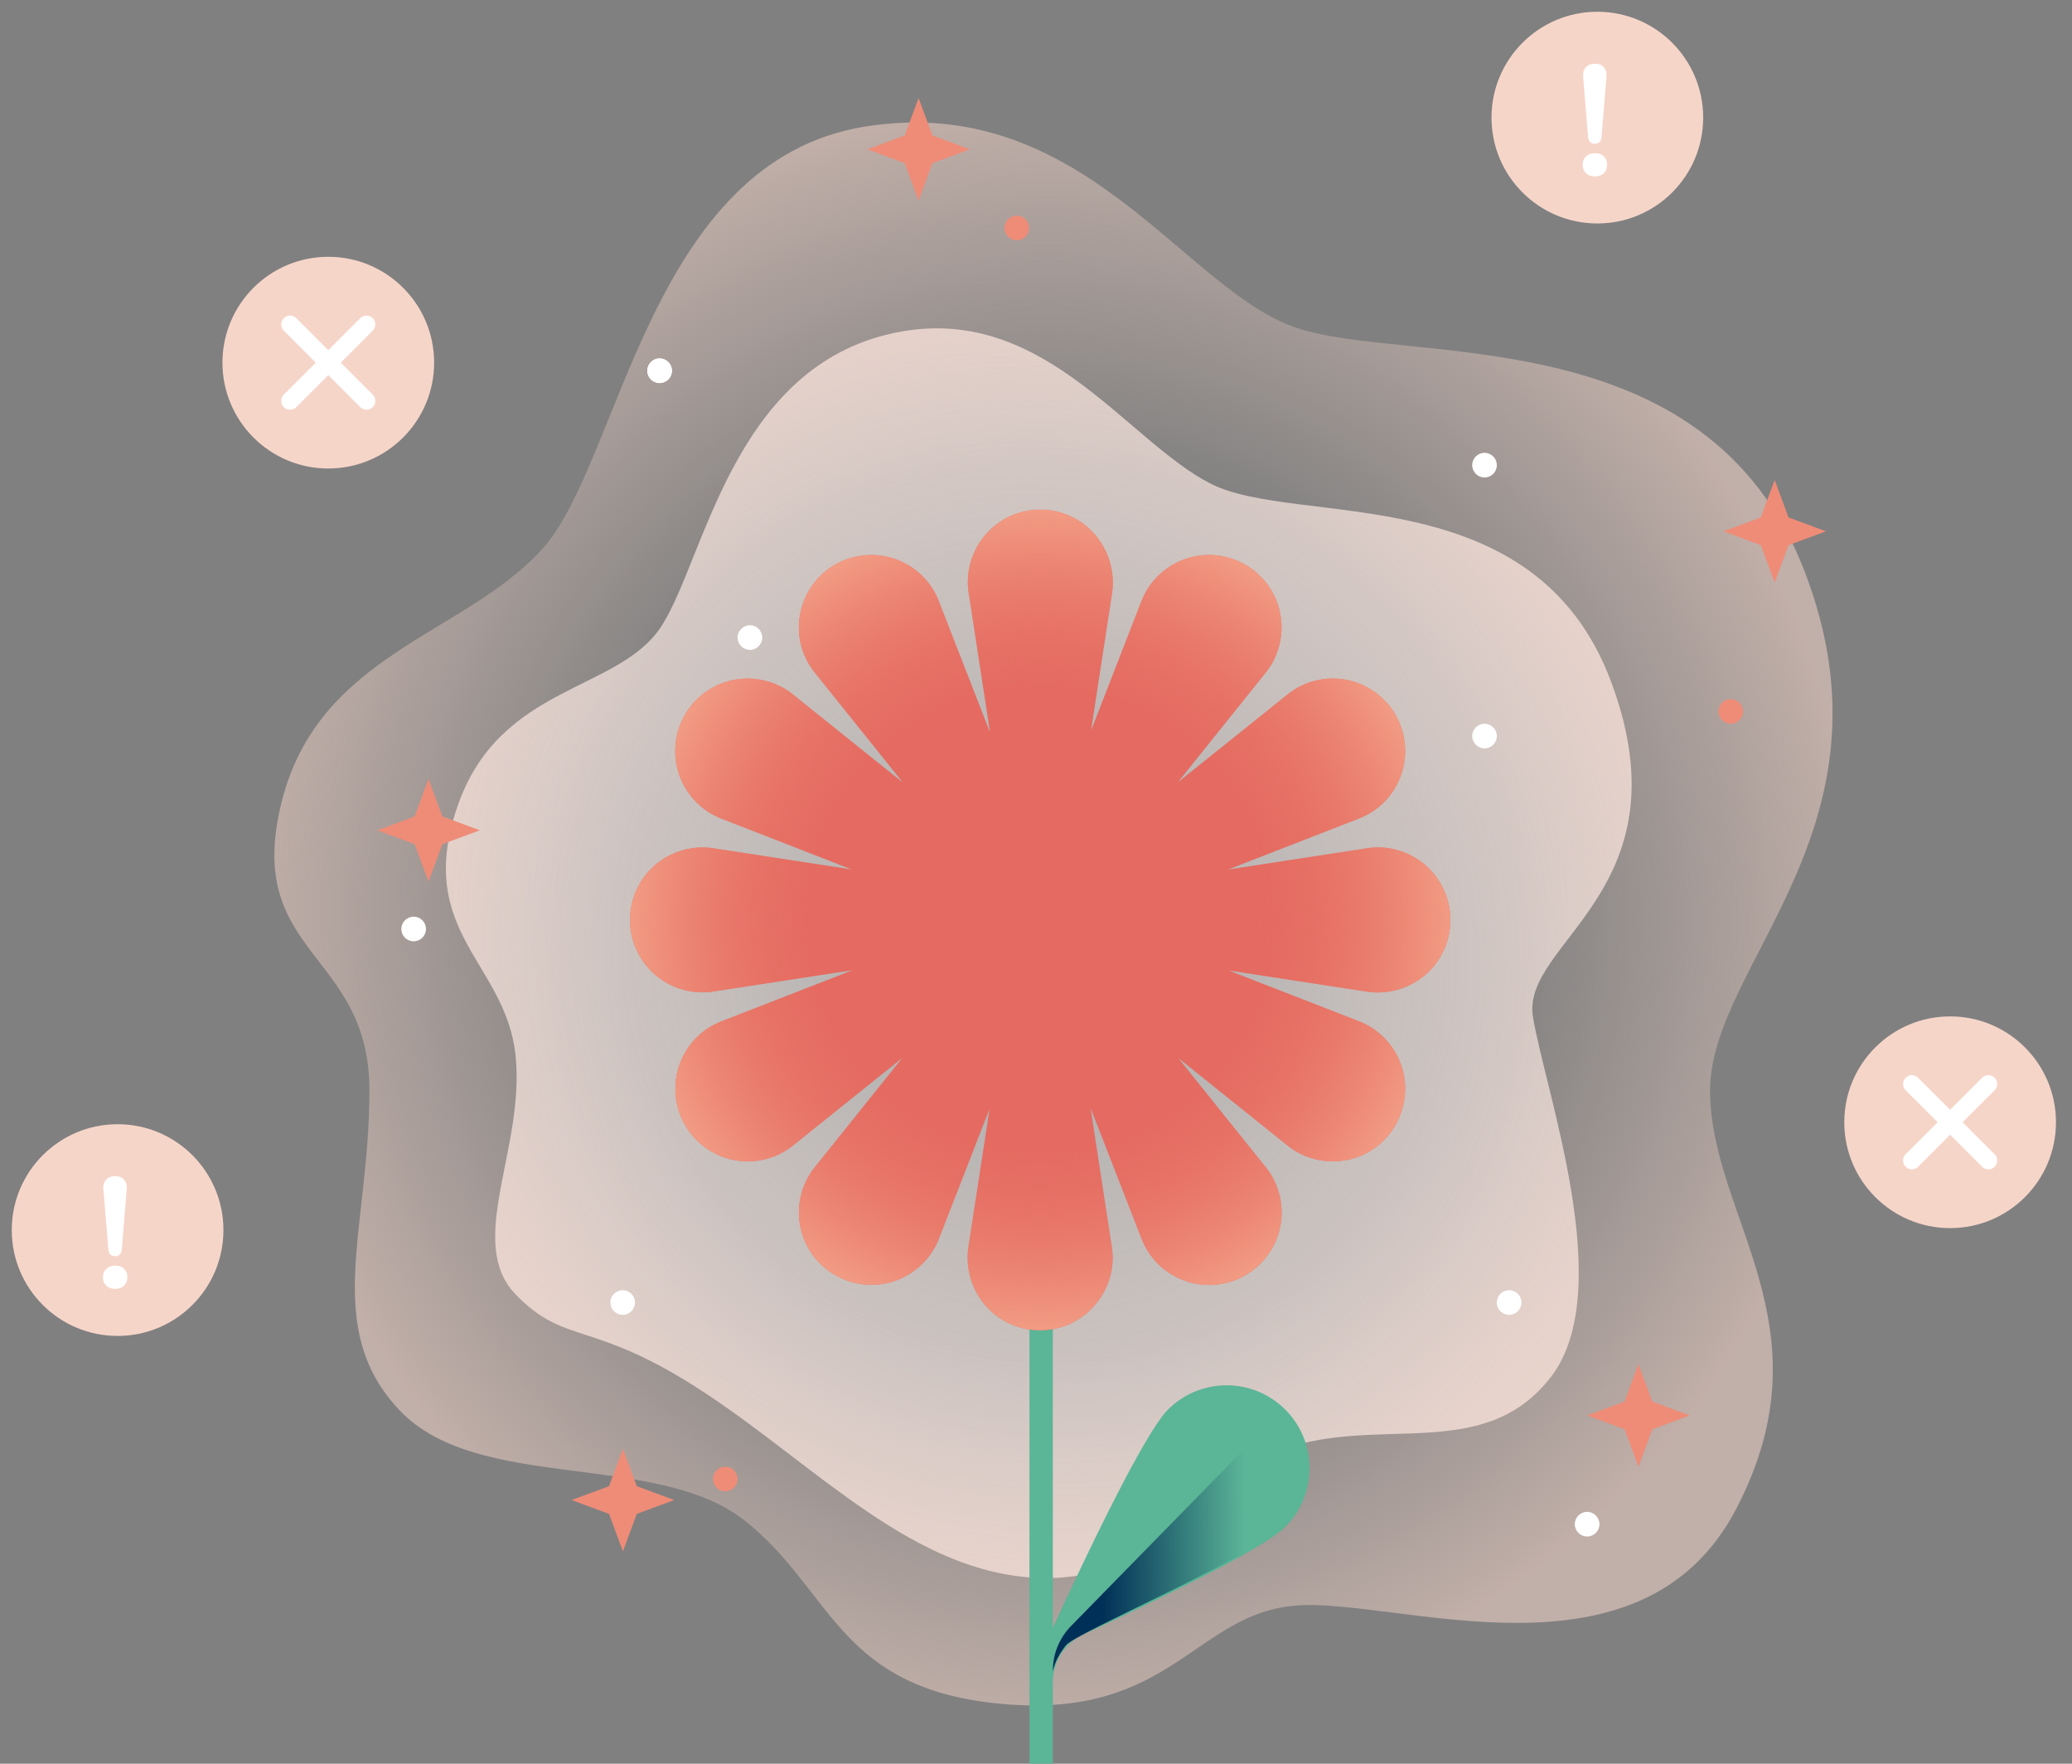 <svg xmlns="http://www.w3.org/2000/svg" xmlns:xlink="http://www.w3.org/1999/xlink" width="423" height="360" fill="none" xmlns:v="https://vecta.io/nano"><rect width="100%" height="100%" fill="#808080" stroke="none"/><path d="M152.15 310.461c18.054 14.376 18.875 34.503 52.933 37.378s38.982-18.484 59.499-20.127 70.352 17.663 89.863-19.716-5.334-59.56-5.334-85.437 39.392-53.809 19.286-105.975-80.837-41.897-103.815-49.702-43.496-48.007-87.812-41.075-50.061 68.596-66.064 86.259-45.958 21.359-53.344 52.166 18.055 29.985 18.055 58.327-9.783 48.469 6.155 65.31 52.523 8.215 70.578 22.592z" fill="url(#A)"/><path d="M247.139 98.716c-17.686-9.033-34.961-38.184-66.22-30.383s-37.018 45.165-45.655 59.124-33.316 11.907-41.953 37.363 9.871 31.615 11.927 50.502-10.282 38.184 0 48.86 15.63 4.927 38.663 20.118 42.776 36.953 68.277 37.774 30.025-19.298 49.768-26.278 41.13 2.875 54.704-14.781-1.234-58.302-3.702-73.494 31.67-25.867 16.041-68.157-64.164-31.615-81.85-40.647z" fill="url(#B)"/><g fill="#fff"><circle cx="303.066" cy="94.945" r="2.514"/><circle cx="303.066" cy="150.242" r="2.514"/><circle cx="308.093" cy="265.864" r="2.514"/><circle cx="324.012" cy="311.108" r="2.514"/></g><circle cx="353.336" cy="145.215" fill="#ee8c78" r="2.514"/><g fill="#fff"><circle cx="134.66" cy="75.674" r="2.514"/><circle cx="127.12" cy="265.864" r="2.514"/><circle cx="134.66" cy="75.674" r="2.514"/></g><circle cx="207.575" cy="46.527" fill="#ee8c78" r="2.514"/><g fill="#fff"><circle cx="153.092" cy="130.134" r="2.514"/><circle cx="84.45" cy="189.621" r="2.514"/></g><g fill="#ee8c78"><circle cx="148.066" cy="301.891" r="2.514"/><use xlink:href="#E"/><use xlink:href="#E" x="174.77" y="77.965"/><use xlink:href="#E" x="-100.053" y="138.994"/><use xlink:href="#E" x="-60.363" y="275.696"/><use xlink:href="#E" x="146.959" y="258.426"/></g><path fill-rule="evenodd" d="M214.935 332.269V226.701h-4.767V360h4.767v-16.645c0-4.18 2.438-7.965 6.232-9.72 12.976-6.006 36.483-17.247 41.218-21.982a16.92 16.92 0 1 0-23.936-23.936c-5.155 5.177-18.121 32.792-23.514 44.552z" fill="#5bb597"/><path d="M262.288 311.267c6.839-6.839 6.615-17.321 0-23.936l-43.658 44.588c-2.359 2.41-3.68 5.648-3.68 9.02v.205c.233-1.121.701-2.803 2.662-5.325s37.838-17.714 44.676-24.552z" fill="url(#C)"/><g fill-rule="evenodd"><use xlink:href="#F" fill="#e56a61"/><use xlink:href="#F" fill="url(#D)"/></g><circle cx="67.02" cy="74.022" r="21.607" fill="#f6d5c9"/><path fill-rule="evenodd" d="M57.945 64.947a1.8 1.8 0 0 1 2.546 0l6.529 6.529 6.529-6.529a1.8 1.8 0 1 1 2.546 2.546l-6.529 6.529 6.529 6.529a1.8 1.8 0 1 1-2.546 2.546l-6.529-6.529-6.529 6.529a1.8 1.8 0 1 1-2.546-2.546l6.529-6.529-6.529-6.529a1.8 1.8 0 0 1 0-2.546z" fill="#fff"/><circle cx="326.098" cy="24.007" r="21.607" fill="#f6d5c9"/><path d="M325.615 29.346c-.873 0-1.343-.491-1.41-1.474l-1.007-12.24c-.067-.79.112-1.421.537-1.891.425-.491 1.052-.737 1.88-.737.806 0 1.41.246 1.813.737.425.47.604 1.1.537 1.891l-1.007 12.24c-.067.983-.515 1.474-1.343 1.474zm0 6.665c-.761 0-1.376-.224-1.846-.673-.448-.449-.671-1.025-.671-1.73 0-.684.223-1.239.671-1.666.47-.449 1.085-.673 1.846-.673.783 0 1.388.224 1.813.673.447.427.671.983.671 1.666 0 .705-.224 1.282-.671 1.73-.425.449-1.03.673-1.813.673z" fill="#fff"/><circle cx="24.007" cy="251.076" r="21.607" fill="#f6d5c9"/><path d="M23.524 256.414c-.873 0-1.343-.491-1.41-1.474l-1.007-12.24c-.067-.79.112-1.421.537-1.891.425-.491 1.052-.737 1.88-.737.806 0 1.41.246 1.813.737.425.47.604 1.101.537 1.891l-1.007 12.24c-.067.983-.515 1.474-1.343 1.474zm0 6.665c-.761 0-1.376-.224-1.846-.673-.448-.448-.671-1.025-.671-1.73 0-.683.224-1.239.671-1.666.47-.449 1.085-.673 1.846-.673.783 0 1.387.224 1.813.673.448.427.671.983.671 1.666 0 .705-.224 1.282-.671 1.73-.425.449-1.029.673-1.813.673z" fill="#fff"/><circle cx="398.12" cy="229.069" r="21.607" fill="#f6d5c9"/><path fill-rule="evenodd" d="M389.045 219.994a1.8 1.8 0 0 1 2.546 0l6.529 6.529 6.529-6.529a1.8 1.8 0 1 1 2.547 2.546l-6.529 6.529 6.529 6.529a1.8 1.8 0 1 1-2.547 2.547l-6.529-6.529-6.529 6.529a1.8 1.8 0 1 1-2.546-2.547l6.529-6.529-6.529-6.529a1.8 1.8 0 0 1 0-2.546z" fill="#fff"/><defs><radialGradient id="A" cx="0" cy="0" r="1" gradientUnits="userSpaceOnUse" gradientTransform="translate(215.065 187.056) rotate(142.461) scale(164.029 165.645)"><stop offset=".547" stop-color="#f6d5c9" stop-opacity="0"/><stop offset="1" stop-color="#f6d5c9" stop-opacity=".55"/></radialGradient><radialGradient id="B" cx="0" cy="0" r="1" gradientUnits="userSpaceOnUse" gradientTransform="translate(212.064 195.059) rotate(136.349) scale(183.902 188.336)"><stop stop-color="#fff" stop-opacity=".3"/><stop offset="1" stop-color="#f6d5c9"/></radialGradient><linearGradient id="C" x1="224.759" y1="318.442" x2="265.259" y2="318.161" gradientUnits="userSpaceOnUse"><stop stop-color="#002f57"/><stop offset=".725" stop-color="#002f57" stop-opacity="0"/></linearGradient><radialGradient id="D" cx="0" cy="0" r="1" gradientUnits="userSpaceOnUse" gradientTransform="matrix(4.414,105.58,-105.562,4.414,212.357,187.778)"><stop offset=".414" stop-color="#e57161" stop-opacity="0"/><stop offset=".815" stop-color="#f4a188"/></radialGradient><path id="E" d="M187.531 20.006l2.83 7.648 7.648 2.83-7.648 2.83-2.83 7.648-2.83-7.648-7.648-2.83 7.648-2.83 2.83-7.648z"/><path id="F" d="M223.583 109.188c-2.803-3.279-6.895-5.157-11.211-5.157a14.73 14.73 0 0 0-11.211 5.157c-2.803 3.28-4.064 7.596-3.392 11.884l4.347 28.414-10.457-26.788c-1.569-4.036-4.793-7.147-8.885-8.577-4.064-1.429-8.548-1.009-12.304 1.149-3.727 2.131-6.306 5.802-7.119 10.062s.281 8.605 2.999 11.968l17.957 22.417-22.413-17.961a14.84 14.84 0 0 0-11.968-2.999c-4.26.813-7.932 3.392-10.09 7.147-2.158 3.728-2.578 8.213-1.149 12.305a14.84 14.84 0 0 0 8.577 8.884l26.534 10.35-28.132-4.296a14.88 14.88 0 0 0-11.884 3.392c-3.279 2.802-5.157 6.922-5.157 11.239s1.878 8.408 5.157 11.211c2.691 2.326 6.11 3.559 9.642 3.559.757 0 1.485-.056 2.242-.168l28.345-4.337-26.719 10.419c-4.036 1.569-7.147 4.793-8.577 8.885-1.429 4.064-1.009 8.548 1.149 12.304a14.87 14.87 0 0 0 10.062 7.147c.925.168 1.822.252 2.747.252a14.77 14.77 0 0 0 9.249-3.251l22.257-17.829-17.829 22.257a14.84 14.84 0 0 0-2.999 11.968c.785 4.232 3.392 7.904 7.147 10.062 2.271 1.317 4.821 1.99 7.4 1.99 1.653 0 3.307-.281 4.905-.841 4.063-1.43 7.315-4.569 8.884-8.577l10.331-26.486-4.305 28.14a14.88 14.88 0 0 0 3.391 11.884c2.803 3.279 6.895 5.157 11.211 5.157a14.73 14.73 0 0 0 11.211-5.157c2.859-3.28 4.12-7.624 3.448-11.884l-4.337-28.345 10.419 26.719c1.569 4.036 4.792 7.147 8.884 8.577 1.598.56 3.252.841 4.905.841 2.579 0 5.129-.673 7.4-1.99 3.727-2.158 6.334-5.83 7.147-10.062.784-4.26-.309-8.633-2.999-11.996l-17.829-22.257 22.257 17.829c2.635 2.13 5.914 3.251 9.249 3.251.925 0 1.822-.084 2.747-.252 4.232-.785 7.904-3.392 10.062-7.147s2.578-8.24 1.149-12.304-4.569-7.316-8.577-8.885l-26.582-10.365 28.18 4.311c.757.112 1.485.168 2.242.168 3.504 0 6.923-1.261 9.642-3.559 3.279-2.803 5.157-6.895 5.157-11.211a14.89 14.89 0 0 0-5.157-11.267c-3.28-2.803-7.596-4.064-11.884-3.392l-28.298 4.33 26.7-10.412c4.036-1.569 7.147-4.792 8.577-8.884s1.009-8.549-1.149-12.277-5.83-6.334-10.062-7.147c-4.232-.784-8.605.281-11.968 2.999l-22.365 17.901 17.909-22.357c2.69-3.363 3.783-7.736 2.971-11.968-.785-4.232-3.392-7.903-7.147-10.062-3.728-2.158-8.213-2.578-12.305-1.149a14.84 14.84 0 0 0-8.884 8.577l-10.283 26.385 4.285-28.011c.617-4.288-.645-8.604-3.447-11.884z"/></defs></svg>